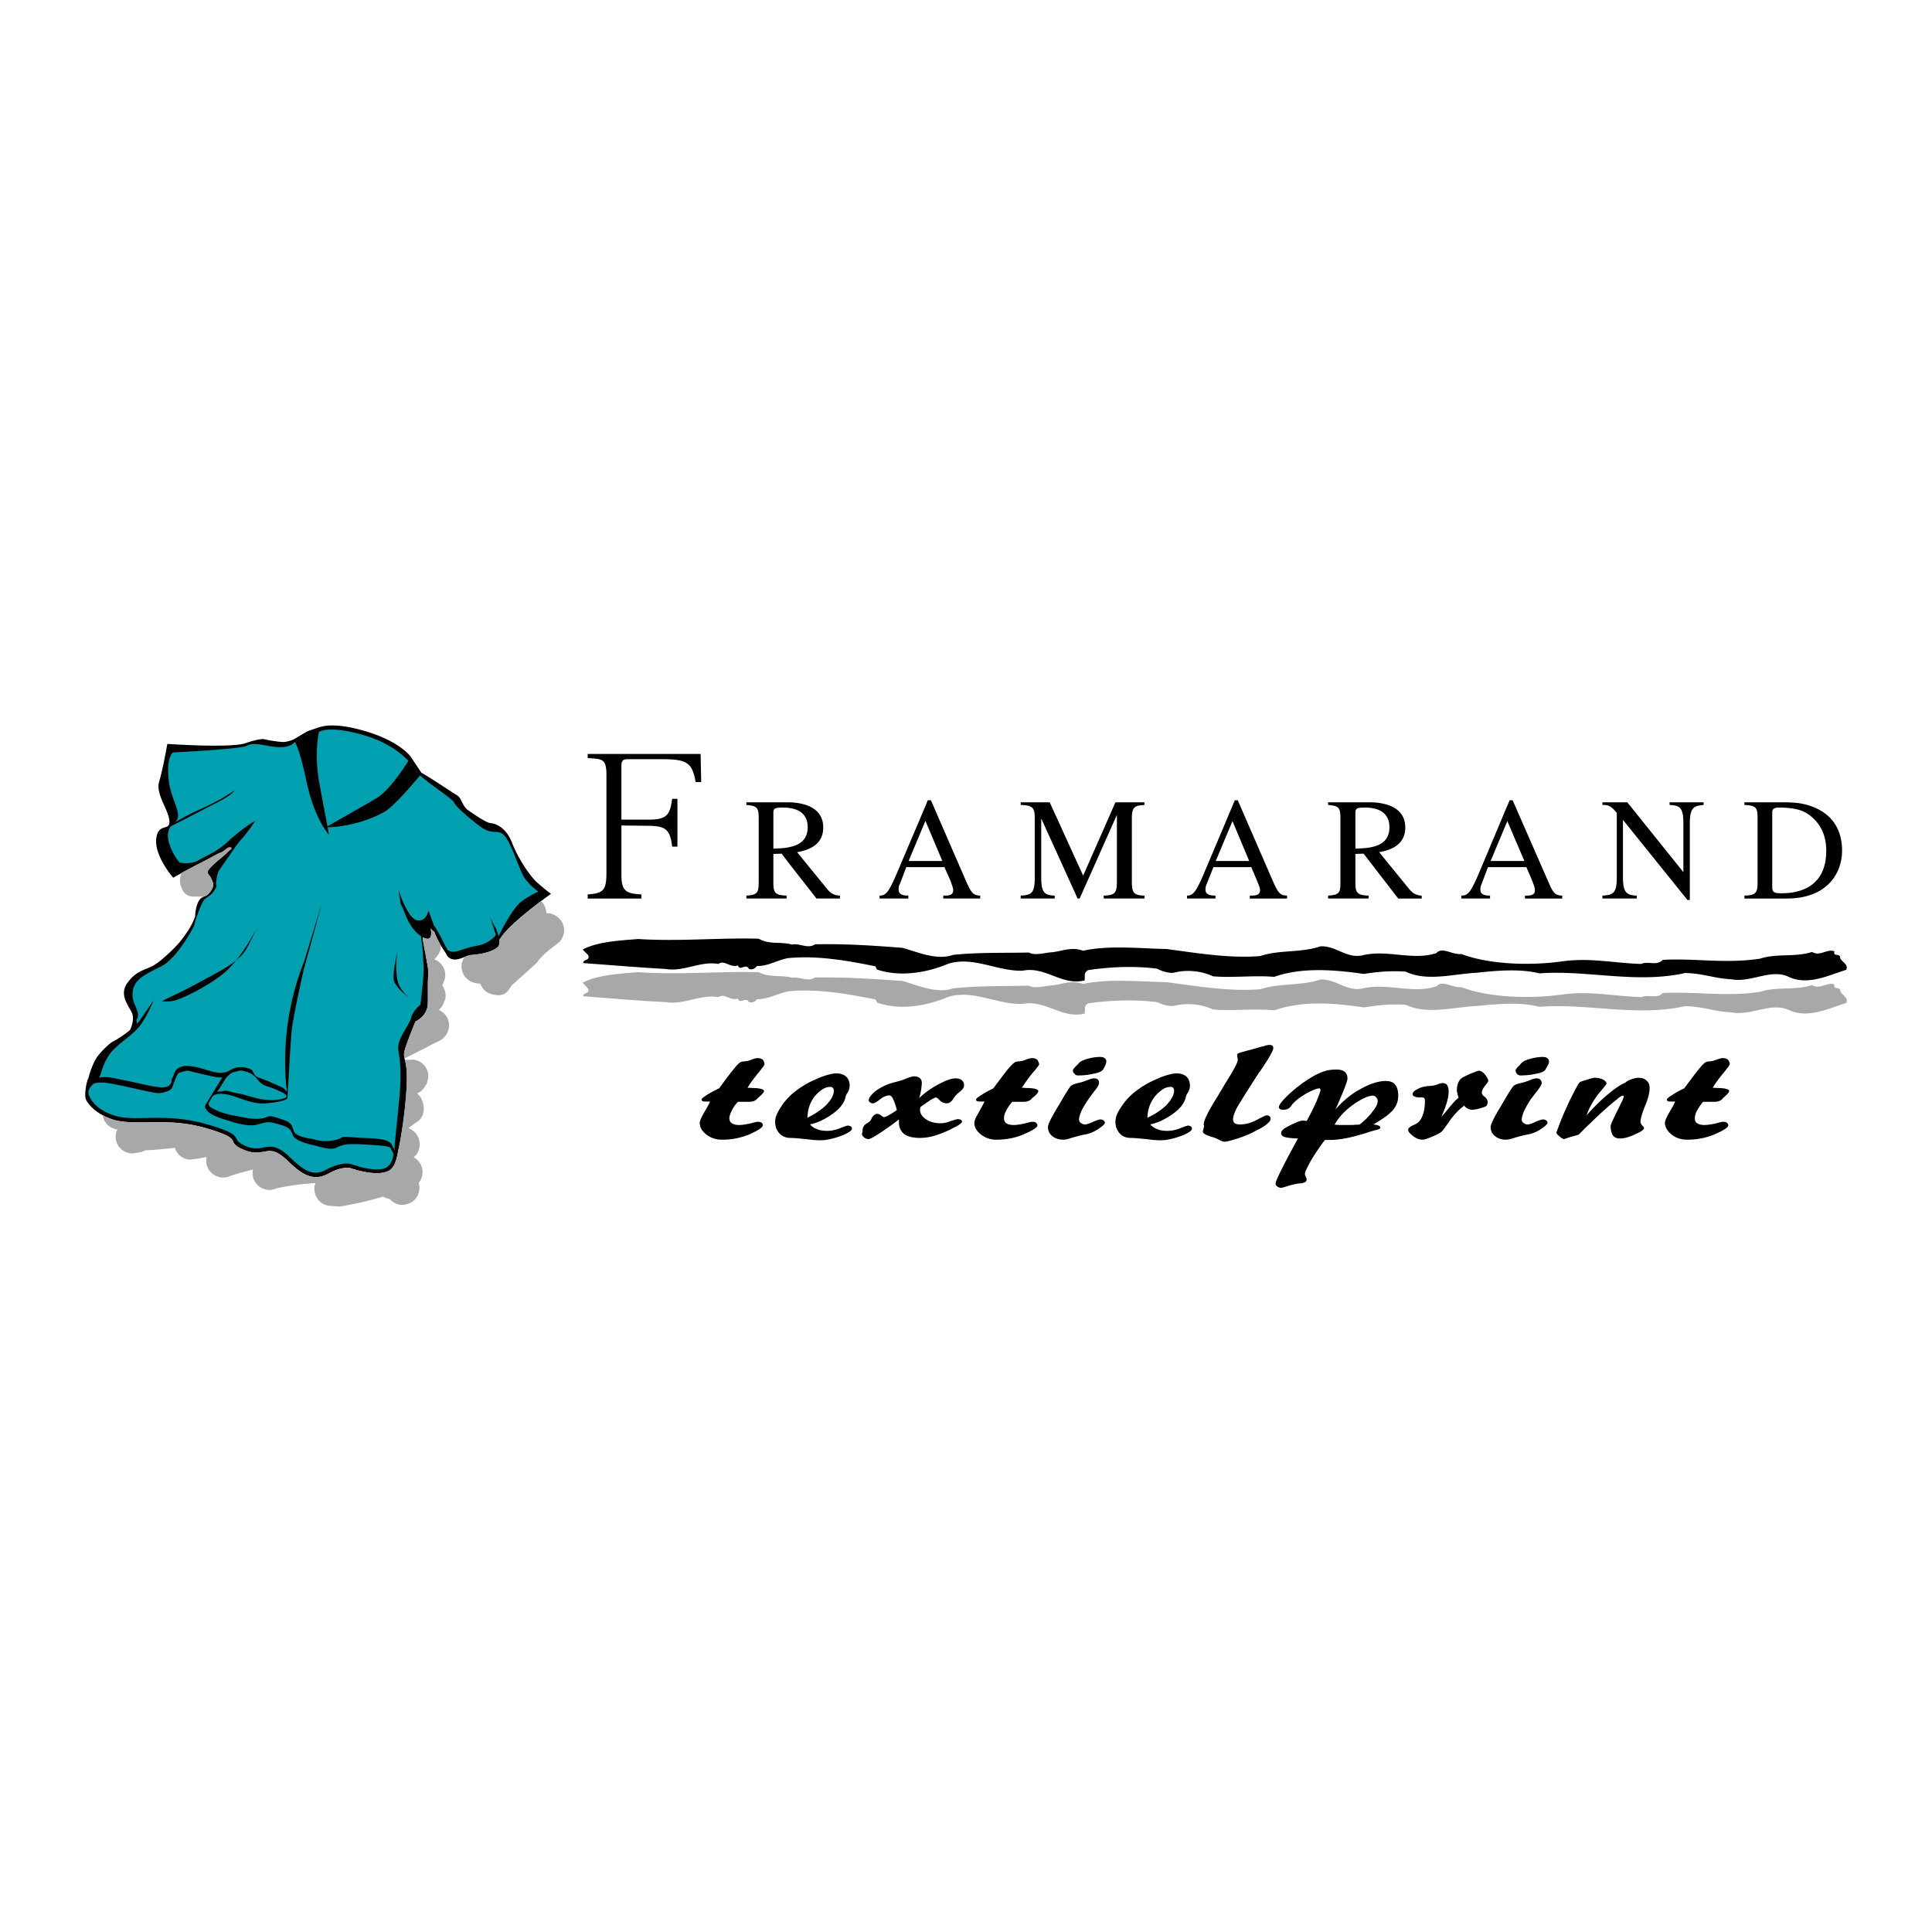 <svg xmlns="http://www.w3.org/2000/svg" width="2500" height="2500" viewBox="0 0 192.756 192.756"><g fill-rule="evenodd" clip-rule="evenodd"><path fill="#fff" d="M0 0h192.756v192.756H0V0z"/><path d="M49.94 93.598c1.024-1.61 5.035-4.419 5.035-4.419s-.469-.322-1.259-1.024c-.819-.644-2.049-2.576-2.634-4.068-.556-1.522-1.668-1.932-2.107-1.961-.439 0-1.756-.937-2.312-1.317-.527-.41-.644-1.2-1.024-1.434-.264-.146-2.605-1.727-3.6-2.283l-1.054-1.581c-.059-.087-1.112-1.522-4.39-2.517-2.956-.907-4.303-.585-4.712-.439l.029-.029-1.258.439-1.376.819c-.322.117-.761.292-1.258.234-1.112-.117-1.639-.264-1.639-.264s-.41-.117-1.844.38c-1.376.527-7.844.088-7.844.088s-.439 2.546-.819 3.775c-.352 1.229.907 2.722 1.024 3.863.117 1.171-1.141.117-1.317 1.874-.146 1.727 1.697 3.834 1.697 3.834s1.727-.966 3.688-1.961c1.639-.849 1.698-.82 2.137-1.083-.527.907-2.283 1.814-2.371 2.429-.029.381.234.234.527 1.171 0 .059.117.293-.263.819-.468.703-.907.293-1.288 1.2a3.758 3.758 0 0 0-.234 1.288c0 .029-.059.087-.059.146-.292.761-.644 1.316-1.288 2.166-.556.761-2.049 2.107-2.576 2.429-.79.586-1.844.526-2.78 1.814-.996 1.259.117 2.4.409 3.103.264.703-.175 1.61-.175 1.61l-.059.087c-.907.762-1.814 1.2-1.814 1.2s-1.024.791-1.551 1.64c-.322.526-.615 1.346-.79 2.049H8.76c-.146.409-.38 1.58-.175 2.049.468.878 1.522 1.639 2.839 2.02.966.263 2.02.233 3.249.233 1.668-.029 3.542-.088 5.912.586 2.371.702 2.517 1.024 2.663 1.288.117.321.322.556 1.112.877.878.381 1.463.264 1.99.176.644-.117 1.171-.205 2.283.85 1.317 1.258 2.488 2.224 4.127 1.346 1.229-.702 2.019-.585 2.107-.585.234.087 2.722.937 3.922.292.702-.351.849-1.58.937-1.961v-.029c.292-1.199.731-4.097.849-6.468.146-3.044-.527-2.517-.146-3.746.41-1.229 1.024-2.693 1.024-2.693s1.142-.468 1.229-1.727c.029-1.259-.029-1.99.059-3.22.029-.146-.322-1.931-.557-3.219-.029-.059 0-.176 0-.234 1.229.673.703-1.054.82-.849.088.117.176.234.322.293.117.38.352.819.557 1.2.029.088.468.761.644 1.024 0 0 0 .029.029.059v.029c.615.995 1.873.088 2.312.029.761-.059 1.961-.205 2.663-.702.293-.176.352-.498.293-.849.058-.029.087-.087.116-.146z"/><path d="M20.321 89.472c.205-.088.439-.176.673-.527.38-.526.263-.761.263-.819-.292-.937-.556-.79-.527-1.171.03-.292 1.932-1.902 2.4-2.283-.263-.498-.791.351-1.2.41-.146 0-1.756.995-1.902.995-.732.381-1.405.732-1.902.995a1.769 1.769 0 0 0-.088 1.288c.263.907.761 1.17 1.668 1.083l.615.029zM42.624 104.457c.088-.059.907-.469 1.024-.527.614-.233 1.083-.79 1.142-1.463.088-.732-.352-1.405-.995-1.698l.088-.117c.175-.146.292-.351.38-.556l.029-.117c.117-.175.146-.38.176-.614a1.89 1.89 0 0 0-.351-1.054c.088-.176.175-.352.234-.556.264-.85-.205-1.728-1.024-2.049.088-.087.205-.205.293-.322l.088-.117c.146-.234.234-.439.263-.673v-.264c-.059-.117-.087-.146-.087-.176-.205-.38-.439-.819-.557-1.2-.146-.059-.234-.176-.322-.293-.117-.205.41 1.522-.82.849 0 .058-.029.175 0 .234.234 1.288.585 3.073.557 3.219-.088 1.229-.029 1.961-.059 3.22-.088 1.259-1.229 1.727-1.229 1.727s-.614 1.464-1.024 2.693c-.146.497-.146.702-.059.995l2.253-1.141zM19.882 115.579c.263-.059.498-.088.732-.146-.059.351-.059.702.088 1.024a1.703 1.703 0 0 0 2.253.878l-.263.088c.819-.293 1.697-.527 2.546-.732-.029.205-.058.352-.029.557.117.937.996 1.58 1.902 1.464l.703-.205c1.2-.234 2.429-.41 3.659-.469 0 .117-.059.176-.088.264-.146.907.439 1.844 1.376 1.99l1.112.088a34.906 34.906 0 0 0 4.36-.995.62.62 0 0 1 .146.088l.352.117c.059.029.087.029.146.029.468.526 1.141.731 1.785.497.907-.264 1.375-1.2 1.112-2.107l.088-.116a1.65 1.65 0 0 0 .292-1.055c-.029-.614-.41-1.111-.878-1.375l.264-.264a1.725 1.725 0 0 0-.351-2.4l-.117-.088c-.117-.088-.234-.116-.322-.175.175-.117.351-.234.526-.381l.176-.117c.322-.175.556-.438.703-.761a1.79 1.79 0 0 0 .088-1.024c-.059-.41-.234-.79-.527-1.054l-.088-.117c.352-.146.644-.41.819-.79l.117-.146c.059-.176.117-.351.146-.556.146-.908-.527-1.756-1.464-1.873l-.849.029c.088.409.264 1.023.176 2.604-.117 2.371-.556 5.269-.849 6.468v.029c-.088.381-.234 1.61-.937 1.961-1.2.645-3.688-.205-3.922-.292-.088 0-.878-.117-2.107.585-1.639.878-2.81-.088-4.127-1.346-1.112-1.055-1.639-.967-2.283-.85-.527.088-1.112.205-1.99-.176-.79-.321-.995-.556-1.112-.877-.146-.264-.292-.586-2.663-1.288-2.371-.674-4.244-.615-5.912-.586-1.229 0-2.283.029-3.249-.233a6.96 6.96 0 0 1-1.171-.469c0 .029 0 .088.029.146.146.702.761 1.171 1.435 1.259a1.674 1.674 0 0 0-.176.731c0 .966.819 1.697 1.727 1.668l.878-.146c.146-.088.322-.175.468-.175.995-.03 1.902-.147 2.839-.234a1.666 1.666 0 0 0 1.435 1.171l.996-.117zM53.628 95.969c.38-.615 1.347-1.347 1.932-1.786l.264-.205c.409-.468.585-1.142.351-1.756-.293-.703-.966-1.142-1.668-1.112 0-.439-.205-.878-.498-1.2-1.229.907-3.366 2.605-4.068 3.688-.029.059-.058.117-.117.146.059.351 0 .673-.293.849-.702.497-1.902.644-2.663.702a3.564 3.564 0 0 0-.498.175c-.146.205-.234.41-.292.615a1.702 1.702 0 0 0 1.346 1.99l.146.029c.117.029.234.029.352.029.175.498.585.907 1.112 1.054.791.205 1.405.146 1.786-.556l.234-.322c.057-.057 2.545-2.252 2.574-2.34z" fill="#a6a8aa"/><path d="M49.765 93.394c-.088-.264-.205-.527-.264-.673-.088-.264 0 .087-.585-1.2l.556 1.756s-.614.849-1.756 1.054c-1.785.292-2.43.995-3.132.38.029 0 .029-.029.029-.029-.234-.322-.615-1.288-1.259-2.283l-.029.029c-.292-.849-.585-1.581-.585-1.581s-.176 1.141-1.142.966c-.966-.205-1.844-3.044-1.844-3.044l.234 1.463c.38.556.673 2.283 2.02 3.161.029.292.059.585.117.878.058.79.117 1.785.146 2.254.029.819-.322 3.717-.322 3.717s-.703.497-.937 1.317c-.234.849-1.493 2.166-1.258 3.307.205 1.142.292 2.576.087 4.684a765.088 765.088 0 0 1-.468 4.683c0 .029 0 .439-.029.585 0-.263-.176-.38-.205-.497-.059-.176-.088-.264-.439-.468-.352-.176-1.288-.293-2.488-.322-1.171-.059-1.522-.146-2.02-.088 0 0-.497.322-1.317.381-.79.087-1.141-.059-1.785-.205-.644-.088-1.142-.234-1.493-.439-.352-.205-.322-.614-.527-.937-.234-.322-.351-.38-1.434-.731-1.054-.322-.731-.029-1.61.088-.878.117-1.844-.146-2.781-.322-.966-.176-1.785-.527-2.195-.79-.263-.146-.234-.352-.205-.469l.088-.176s.029-.028.234-.409l.029-.029c.117-.117.234-.205.352-.205.292-.117.966-.088 1.697.146.791.234 2.049.849 3.308.731 1.288-.117 2.137-.322 2.137-.556 0 0 .292-5.708.439-6.967.175-1.229 1.024-5.297 1.258-6.116.234-.819 1.727-6.322 1.727-6.322l-1.786 5.854c-2.341 5.882-1.932 11.209-1.697 12.965-.059-.059-.117-.146-.264-.292-.205-.205-.526-.264-1.2-.586-.673-.321-1.024-.409-1.434-.585-.41-.146-.468-.586-.585-.703-.088-.059-.381-.233-.878-.292-.937-.088-1.346.38-1.727.497h-.059c-.439.088-.731.146-2.078-.293-1.375-.409-1.932-.321-1.932-.321s-.907-.029-1.142.878c-.029.234-.117.205-.205.439-.058.234.088.263-.234.614-.351.322-1.2.146-1.2.146-.849-.088-1.844-.381-3.659-.731-.703-.146-1.522-.352-2.137-.176.263-.586.468-1.873 1.522-2.898 1.054-.994 1.435-1.111 2.283-1.99.849-.877 1.639-2.868 1.639-2.868s-.293.439-1.288 1.874c-.263.38-.088.204-.41.497.088-.176-.088-.263 0-.438.498-.82-.644-1.552-.381-2.898.205-1.111 1.171-1.58 2.839-2.399 1.668-.878 3.249-4.01 3.278-4.068l.029-.205.088-.264s.556-1.785.937-2.166c.498-.41.644-.322 1.083-1.083.117-.234.088-.292.029-.38.029-.41.088-1.054.352-1.463.79-1.112 1.521-2.225 2.048-2.897.732-.761 1.522-1.991 1.522-1.991s-1.171.645-2.576 1.932c-1.346 1.258-2.195 1.463-3.103 2.019-.937.469-1.873.205-1.873.205s-.41-.439-.761-1.2c-.293-.673-.673-1.61-.117-2.4.175-.088 2.576-1.317 3.571-1.844.527-.292 2.078-.966 2.663-1.581.439-.41-.761.439-1.258.703a38.147 38.147 0 0 1-2.576 1.259c-.849.41-1.522.79-1.961 1.053.849-.819-.41-2.078-.644-4.215-.264-2.195.409-2.751.409-2.751s6.761-.322 7.405-.673c.673-.38 1.581-.029 2.78.117 1.229.117 1.727-.176 1.99-.498.205.351.585 1.258 1.112 3.717.819 4.039 2.312 5.561 2.312 5.561s-.088-.293-.146-.761c.79 0 3.366-.234 5.678-1.551.937-.527 2.956-2.927 3.542-3.629.82.79 3.308 2.4 3.395 2.722.146.381 1.639 1.697 2.751 2.488 1.112.732 1.522.176 2.166.703.615.498 1.375 2.839 1.873 3.893.468 1.024 1.61 1.785 1.61 1.785s-1.024.469-1.756 1.054c-.725.582-1.72 2.368-2.188 3.393z" fill="#00a0b0"/><path d="M22.516 107.589c.117-.176.439-.41.556-.527.205-.117.498-.146.703-.205.234-.088.497-.029.849.088.38.088.819.41.995.674.205.293.527.585.937.731.527.146 1.054.381 1.609.644.176.088.264.146.322.205.088.088.146.205.029.293-.205.176-1.054.322-1.99.234-.937-.059-2.137-.557-2.81-.645-.673-.059-.908-.381-1.522-.205-.175.059-.468-.029-.556.088.293-.381.556-.849.878-1.375z" fill="#00a0b0"/><path d="M38.584 116.457c-1.024.644-3.542-.322-3.571-.322h-.029c-.029-.029-.966-.234-2.429.556-1.259.703-2.166.176-3.629-1.229-1.258-1.229-1.932-1.112-2.664-.966-.468.088-.966.176-1.727-.146-.703-.322-.819-.497-.907-.673-.205-.41-.381-.762-2.927-1.493-2.43-.702-4.449-.673-6.059-.644-1.171.029-2.195.059-3.103-.205-1.2-.352-2.166-1.024-2.546-1.814-.351-.615-.146-.907.351-1.405.322-.117.79-.146 1.435-.059 1.288.205 3.482.761 4.214.878.556.088.732.234 1.434.029 0 0 .205-.059.351-.117a.793.793 0 0 0 .351-.264c.088-.116.352-1.053.673-1.521a5.3 5.3 0 0 1 .673-.205c.322-.059.439 0 .79.088.381.088 1.786.439 2.4.527.175.029.351.029.526 0l-1.668 2.722c-.059.117-.176.352.292.761.439.41 1.581.732 1.786.791.176.058 2.02.731 3.015.468s1.024-.381 2.253-.029c1.2.322 1.171.673 1.375 1.142.234.439 1.347.79 1.961.907.556.117 1.727.585 2.371.264.644-.352 1.229-.352 1.785-.352.556 0 2.049.088 2.839.176.819.088.761.205.849.409.059.088.205.322.205.469-.055.408-.231.964-.67 1.257zM31.97 72.964c0-.03 1.142-.585 4.507.439 2.576.79 3.893 2.107 4.273 2.517-.585.878-1.932 2.956-3.19 3.717-1.375.82-4.098 2.341-4.888 2.81-.205-1.112-.585-3.015-.849-4.566-.381-2.225-.176-4.039 0-4.859l.147-.058z" fill="#00a0b0"/><path d="M16.136 99.891c.819-.438 2.048-.937 3.775-1.902s4.039-1.961 4.8-3.541c.79-1.552.849-1.756.849-1.756s-1.581 3.219-3.571 4.683c-1.961 1.434-4.01 2.312-4.595 2.458-.585.146-1.258.058-1.258.058zM41.014 99.628s-1.229-.703-1.405-2.049c-.205-1.376.059-2.693.059-2.693s-.615 2.518-.322 3.103c.321.556.731 1.053 1.668 1.639z"/><path d="M183.023 98.223c-.146.497.381.264.557.497 0 .557.906.703.615 1.347-1.816.557-3.895 1.64-5.855.645-1.756-.703-3.717.673-5.619.292-1.639-.059-2.867-.614-4.623-.614-4.83 1.083-9.777-.322-14.518.059-1.902-.498-4.098-.293-6.234-.088-2.342.117-4.947.907-7.113-.117-1.434-.088-2.721.029-4.154.264-2.898-.439-6.146-.702-8.928.292-1.961-.204-4.273.088-6.146-.087-1.053-.527-2.635-.703-3.893-.352-.498.059-1.199-.146-1.668-.381-2.312-.292-4.713-.175-6.879.117-.467.322-.264.498-.352 1.024-2.223.586-3.92-1.404-6.174-.966-2.488.117-4.918-1.464-7.406-.702-2.078.878-4.771 1.404-7.112.585l-.175-.321c-3.044-.615-5.854-1.083-8.664-.82-1.083.205-2.049.82-3.161.791-.205.263-.468.409-.79.292-.322-.585-.878.264-1.112-.351-.761.263-1.346-.586-1.932-.146-1.814-.322-3.483.819-5.269.497-2.634-.117-5.473-.38-8.225-.585-.029-.41.703-.205.469-.761l-.527-.586c1.434-.79 3.775-.907 5.532-1.054 4.186.293 8.195-.117 12.029 0 1.112.586 2.166.234 3.336.557.703-.146 1.581.468 2.283-.029 3.102-.029 5.707.117 8.722.351 1.493.41 3.424 1.317 5.063.731 2.605-.263 4.918-.204 7.551-.263.645.351 1.58 0 2.371-.029 1.084-.146 1.932-.556 3.045-.146 2.545-.556 5.941-.205 8.311-.176 2.928.381 6.293.966 9.396.702 1.873-.644 3.951-.292 5.971-.965 1.609-.088 2.662 1.346 4.391.849 2.428-.498 4.887.614 7.199-.176.586-.673 1.58.204 2.459.088 2.779 1.054 6.818 1.171 9.863.761 2.926-.439 5.238.146 8.107.234.643-.322 1.521.234 2.137-.41 3.277-.176 6.205.41 9.688-.117 1.727-.556 3.453-.117 5.209-.673.763.495 1.493-.353 2.225-.06z" fill="#a6a8aa"/><path d="M183.023 94.916c-.146.498.352.234.557.498-.029.556.906.702.615 1.347-1.816.556-3.895 1.639-5.855.644-1.756-.731-3.717.673-5.619.293-1.639-.059-2.867-.615-4.623-.615-4.83 1.083-9.777-.321-14.518.029-1.902-.468-4.098-.293-6.264-.059-2.342.117-4.947.907-7.084-.117-1.434-.088-2.721 0-4.154.234-2.898-.409-6.146-.702-8.957.293-1.932-.176-4.244.117-6.117-.059-1.082-.527-2.635-.703-3.893-.352-.498.059-1.199-.146-1.668-.409-2.342-.293-4.713-.176-6.879.146-.467.293-.291.527-.352 1.025-2.223.585-3.92-1.435-6.174-.967-2.488.088-4.918-1.463-7.406-.702-2.078.878-4.771 1.376-7.142.585l-.146-.321c-3.044-.615-5.854-1.083-8.693-.82-1.054.176-2.02.82-3.132.791-.205.264-.468.409-.79.293-.322-.615-.878.263-1.112-.352-.761.264-1.346-.585-1.932-.146-1.814-.322-3.483.819-5.298.498-2.605-.146-5.444-.381-8.195-.586-.029-.41.703-.205.498-.79l-.556-.556c1.434-.791 3.746-.908 5.532-1.054 4.156.263 8.195-.146 12.029-.029 1.083.615 2.166.263 3.336.585.703-.176 1.581.468 2.283-.029 3.073-.059 5.707.117 8.722.352 1.493.409 3.424 1.288 5.063.702 2.576-.264 4.918-.176 7.551-.234.645.351 1.58 0 2.371-.03 1.084-.146 1.932-.556 3.045-.146 2.545-.585 5.941-.205 8.311-.175 2.898.38 6.293.965 9.367.702 1.902-.644 3.98-.293 6-.966 1.609-.088 2.662 1.346 4.391.849 2.428-.498 4.887.585 7.17-.176.586-.673 1.609.205 2.488.088 2.779 1.054 6.818 1.171 9.893.761 2.896-.438 5.209.146 8.078.234.643-.322 1.521.234 2.137-.41 3.277-.176 6.205.41 9.688-.117 1.727-.556 3.453-.117 5.209-.673.763.496 1.493-.352 2.225-.059zM179.512 89.559v-.673c1.287-.381 2.693-1.375 2.693-4.01 0-1.2-.352-2.4-1.377-3.307a3.405 3.405 0 0 0-1.316-.761v-.673c2.605.439 4.273 1.99 4.273 4.741 0 1.698-.908 4.156-4.273 4.683zm0-9.424v.673c-.498-.146-1.141-.234-2.02-.234-.674 0-.674.263-.674.556v7.375c0 .498.176.615.879.615.322 0 1.053 0 1.814-.234v.673c-.41.059-.85.088-1.316.088h-4.156v-.292c1.111-.029 1.316-.264 1.316-1.288v-6.468c0-1.053-.176-1.229-1.316-1.288v-.263h3.951a12.27 12.27 0 0 1 1.522.087zm-29.123 6.38v-.614h1.699l-1.699-3.98V80.37l.234-.527h.293l3.629 8.283c.439 1.024.645 1.2 1.318 1.229v.292h-3.717v-.292c.525 0 .994 0 .994-.556 0-.234-.176-.673-.264-.908l-.586-1.375h-1.901v-.001zm19.582-6.204c-.908.088-1.377.175-1.377 1.844v7.639h-.234l-6.408-7.961h-.029v5.678c0 1.493.322 1.814 1.375 1.844v.292h-3.424v-.292c1.111-.059 1.434-.264 1.434-1.844v-6.41c-.615-.731-.85-.79-1.434-.79v-.263h2.486l5.592 6.966v-4.859c0-1.668-.41-1.785-1.377-1.844v-.263h3.396v.263zm-19.582.058v1.551l-1.668 3.98h1.668v.614h-1.932l-.643 1.698c-.088.176-.117.38-.117.556 0 .585.672.585.965.585v.292h-2.867v-.292c.234 0 .496-.029.76-.322.322-.351.791-1.405 1.055-2.049l2.779-6.613zm-13.463 5.942v-1.814c.908-.205 1.697-.703 1.697-1.961 0-1.347-.936-1.786-1.697-1.902v-.585c1.346.058 3.279.498 3.279 2.517 0 1.961-1.875 2.312-2.605 2.458l2.984 3.659c.322.41.674.644 1.26.673v.292h-2.342l-2.576-3.337zm0-6.264v.585c-.322-.059-.615-.059-.789-.059-.762 0-.908.088-.908.527v3.571c.469-.029 1.111-.029 1.697-.175v1.814l-.877-1.142-.82.029v2.868c0 .966.146 1.259 1.316 1.288v.292h-4.039v-.292c1.201-.059 1.23-.351 1.23-1.464v-6.292c0-1.053-.205-1.2-1.23-1.288v-.263h4.01l.41.001zm-13.961 6.468v-.614h1.668l-1.668-3.98v-1.522l.234-.556h.293l3.6 8.283c.469 1.024.674 1.2 1.316 1.229v.292h-3.717v-.292c.527 0 1.025 0 1.025-.556 0-.234-.205-.673-.293-.908l-.586-1.375h-1.872v-.001zm0-6.117v1.522l-1.668 3.98h1.668v.614h-1.902l-.674 1.698c-.088.176-.117.38-.117.556 0 .585.703.585.996.585v.292h-2.84v-.292c.234 0 .439-.029.703-.322.322-.351.791-1.405 1.053-2.049l2.781-6.584zm-30.614 6.117v-.614h1.668l-1.668-3.952v-1.58l.205-.527h.322l3.6 8.283c.469 1.024.673 1.2 1.318 1.229v.292h-3.688v-.292c.527 0 .995 0 .995-.556 0-.234-.205-.673-.263-.908l-.615-1.375h-1.874zm21.835-6.204c-.938.059-1.26.175-1.26 1.288v6.468c0 1.112.322 1.259 1.26 1.288v.292h-4.068v-.292c1.141-.029 1.316-.264 1.316-1.464v-6.526h-.029l-3.688 8.283h-.205l-3.6-7.932h-.029v5.795c0 1.493.293 1.814 1.346 1.844v.292h-3.395v-.292c1.111-.059 1.404-.264 1.404-1.844v-5.913c0-1.112-.293-1.229-1.404-1.288v-.263h2.896l3.338 7.317 3.219-7.317h2.898v.264h.001zm-30.382 9.336h-2.342l-2.605-3.336v-1.814c.908-.205 1.727-.703 1.727-1.961 0-1.347-.937-1.786-1.727-1.902v-.585c1.347.058 3.278.498 3.278 2.517 0 1.961-1.874 2.312-2.605 2.458l2.985 3.659c.322.41.673.644 1.288.673v.291h.001zm8.547-9.278v1.58l-.03-.029-1.668 3.98h1.698v.614h-1.932l-.644 1.698c-.117.176-.117.38-.117.556 0 .585.673.585.966.585v.292h-2.868v-.292c.234 0 .468-.029.731-.322.322-.351.79-1.405 1.054-2.049l2.81-6.613zm-13.494 5.942l-.877-1.142-.82.029v2.868c0 .966.146 1.259 1.317 1.288v.292h-4.01v-.292c1.171-.059 1.229-.351 1.229-1.464v-6.292c0-1.053-.205-1.2-1.229-1.288v-.263h4.39v.585c-.322-.059-.614-.059-.79-.059-.761 0-.907.088-.907.527v3.571c.498-.029 1.112-.029 1.697-.175v1.815zm-11.795-1.844c-.205-1.815-.761-2.049-2.371-2.078l-2.693-.029v4.917c0 1.61.439 1.873 1.99 1.961v.41h-5.356v-.41c1.61-.117 1.873-.439 1.873-2.224v-9.717c0-1.698-.526-1.551-1.873-1.668v-.41H69.9l.059 2.81h-.557c-.322-1.932-.878-2.283-3.307-2.283H62.7c-.527 0-.703.087-.703.732v5.297h2.693c1.785 0 2.166-.409 2.371-2.078h.527v4.771h-.526v-.001zM135.287 113.325v-1.112c.117 0 .264 0 .381-.029.586-.468 1.023-.937 1.316-1.347.322-.38.469-.731.469-.995 0-.146-.059-.263-.176-.38-.088-.117-.205-.146-.322-.146-.381 0-.936.234-1.668.702v-1.112c.146-.088.322-.175.469-.263.936-.527 1.785-.791 2.488-.791.438 0 .76.117.936.352.205.234.322.614.322 1.112 0 .526-.176 1.024-.527 1.434-.352.41-1.023.908-1.961 1.435.234.029.41.059.527.117s.176.117.176.205-.146.176-.41.233a1.547 1.547 0 0 0-.322.088c-.146.029-.381.117-.674.205-.35.116-.702.204-1.024.292zm10.801-3.014c-.527.381-.996.878-1.436 1.492-.439.645-.701.966-.76 1.054-.176.146-.498.352-.967.527-.439.205-.791.322-.994.322-.322 0-.645-.117-.967-.381-.322-.234-.469-.439-.469-.615 0-.146.146-.263.41-.409.293-.117.498-.234.586-.322.205-.176.381-.468.498-.849.117-.352.176-.79.176-1.288 0-.146-.031-.233-.088-.292-.059-.059-.176-.059-.381-.059-.234 0-.439-.029-.557-.088-.146-.059-.205-.146-.205-.264 0-.146.176-.322.527-.497.322-.176.703-.264 1.111-.293.264 0 .557-.059.82-.146.264-.117.439-.146.527-.146.203 0 .352.059.467.205.088.146.146.381.146.673 0 .264-.059.586-.146.937-.115.381-.291.907-.584 1.581.088-.117.176-.234.352-.41.643-.819 1.082-1.316 1.375-1.521-.059-.117-.088-.264-.117-.381s-.059-.264-.059-.409c0-.293.059-.557.176-.791a1.03 1.03 0 0 1 .498-.497c.379-.176.701-.352.994-.439.264-.117.439-.176.498-.176.205 0 .439.117.643.381.234.293.322.498.322.644 0 .029-.088.205-.322.469-.203.263-.32.497-.32.702 0 .117.088.264.293.41.176.146.291.321.291.526 0 .117-.029.205-.059.264s-.057.117-.117.146c-.088.059-.291.117-.672.234a3.579 3.579 0 0 1-.703.117.896.896 0 0 1-.439-.117.863.863 0 0 1-.348-.294zm5.619-3.015a.466.466 0 0 1-.352-.146c-.088-.117-.146-.234-.146-.352 0-.088.117-.263.381-.497a2.67 2.67 0 0 1 .264-.293c.117-.117.41-.263.848-.38.439-.117.85-.176 1.201-.176.176 0 .352.029.467.117a.404.404 0 0 1 .176.321c0 .088-.029.205-.088.352-.088.146-.176.322-.291.497-.088.146-.381.293-.879.381a6.895 6.895 0 0 1-1.581.176zm-1.465 6.41c-.438 0-.789-.117-1.082-.352s-.439-.527-.439-.907c0-.117.059-.293.176-.557.117-.263.293-.585.527-.995.205-.351.469-.761.762-1.287.467-.791.76-1.229.848-1.288.146-.117.41-.205.82-.293.205-.059.35-.088.467-.146.117-.029.264-.087.469-.175.234-.088.41-.117.527-.117.146 0 .264.029.352.117s.146.205.146.351-.176.439-.498.849c-.264.322-.439.586-.586.762-.293.438-.498.819-.672 1.17-.146.352-.234.645-.234.85 0 .146.059.263.176.351s.232.146.408.146.439-.088.791-.264c.352-.146.615-.233.732-.233s.234.029.322.088c.086.058.145.146.145.233 0 .146-.232.352-.672.644a3.63 3.63 0 0 1-1.406.557c-.35.059-.76.176-1.17.293-.411.144-.733.203-.909.203zm8.051-2.43c.701-.79 1.404-1.492 2.076-2.049.674-.585 1.289-.995 1.816-1.229.145-.146.35-.234.584-.321.264-.088.498-.146.732-.146.322 0 .586.088.789.293.205.175.293.409.293.731 0 .468-.146 1.054-.467 1.814-.293.731-.439 1.259-.439 1.521 0 .146.059.293.176.41s.176.205.176.234c0 .175-.293.38-.908.644-.615.293-1.111.41-1.492.41-.322 0-.527-.088-.703-.293-.146-.234-.234-.527-.234-.966 0-.059.059-.205.146-.41.088-.204.264-.556.498-1.054.205-.38.352-.731.498-.995.117-.263.176-.438.176-.497 0-.029 0-.029-.029-.059h-.088c-.088 0-.293.117-.615.41-.352.263-.791.644-1.375 1.17-.586.527-1.113 1.054-1.641 1.552l-.76.761s-.264.088-.732.205c-.469.146-.701.234-.73.234-.088 0-.234-.088-.439-.264s-.322-.293-.322-.381c0-.029.117-.293.293-.79.205-.526.41-1.054.674-1.609.291-.674.584-1.259.848-1.757.264-.497.41-.761.498-.849.059-.059.293-.146.73-.263.41-.146.674-.205.791-.205.293 0 .557.059.82.176.234.146.352.263.352.409 0 .029-.234.352-.762.966-.5.647-.939 1.349-1.23 2.197zm8.838-1.376h-.205c-.264 0-.439 0-.527-.029-.059-.029-.086-.087-.086-.175s.145-.205.467-.41a8.851 8.851 0 0 1 1.26-.703c.818-1.111 1.375-1.844 1.639-2.136.264-.322.498-.498.643-.527.059 0 .146-.029.293-.029.146-.029.264-.029.322-.058.088-.03.205-.06.352-.117.264-.117.498-.146.615-.146.176 0 .291.029.379.088.088.029.176.116.234.263.029.029.029.088.059.146v.117c0 .059-.205.352-.613.849-.41.498-.791.995-1.084 1.493.176 0 .41.029.703.029.613.028.936.146.936.292 0 .117-.146.293-.408.527-.088.088-.176.146-.205.176s-.059.088-.088.117c-.176.175-.439.263-.82.263H169.915a4.948 4.948 0 0 0-.615.907 1.555 1.555 0 0 0-.205.732c0 .233.059.409.234.497.176.117.41.176.703.176.32 0 .672-.059 1.111-.146.41-.117.674-.176.762-.176.176 0 .291.029.379.088.088.088.146.146.146.264 0 .205-.438.497-1.316.878s-1.814.557-2.781.557c-.613 0-1.141-.176-1.58-.527-.41-.352-.643-.731-.643-1.171 0-.176.145-.497.408-.966.291-.498.496-.85.613-1.143zm-31.844-.995v1.112a.896.896 0 0 0-.205.146c-.82.557-1.463 1.229-1.932 2.049.176 0 .352.029.557.029H134.906c.146 0 .264-.029.381-.029v1.112c-1.025.293-1.932.41-2.693.41h-.408a21 21 0 0 0-1.436 2.136c-.352.645-.557 1.054-.557 1.259 0 .059.031.176.088.293a.667.667 0 0 1 .088.264.312.312 0 0 1-.176.263 1.117 1.117 0 0 1-.496.117c-.352.029-.703.117-1.113.234-.381.117-.643.205-.789.205s-.264-.059-.381-.146-.146-.176-.146-.293c0-.234.645-1.58 1.99-4.039l.234-.438c-.732-.029-1.172-.088-1.377-.176-.203-.059-.291-.205-.291-.352 0-.117.029-.205.117-.293.059-.059.146-.146.291-.233a8.79 8.79 0 0 1 1.055-.527c.322-.146.557-.205.674-.205h.146c.057 0 .145.029.262.029.41-.731.732-1.404.996-1.99.234-.585.381-.966.381-1.083 0-.059-.029-.088-.029-.116l-.059-.06c-.264 0-.703.176-1.348.527-.643.381-1.111.731-1.404 1.112-.029.029-.059.059-.088.117-.146.234-.41.381-.789.381a.75.75 0 0 1-.322-.06c-.059-.058-.117-.116-.117-.175 0-.264.381-.732 1.111-1.405a13.479 13.479 0 0 1 2.518-1.814c.41-.205.762-.352 1.082-.439.322-.088.674-.117 1.084-.117.352 0 .615.088.791.234.174.146.262.381.262.674 0 .233-.35 1.141-1.023 2.692l-.176.381a9.848 9.848 0 0 1 2.048-1.786zm-19.463 4.86v-.996c.176.029.408.059.613.059a3.54 3.54 0 0 0 1.318-.263c.438-.176.701-.264.76-.264.117 0 .234.029.293.088.088.059.117.117.117.205 0 .204-.352.468-1.141.761-.761.263-1.405.41-1.96.41zm0-1.933v-1.111c.205-.146.408-.322.584-.498.469-.526.732-.995.732-1.405 0-.117-.029-.204-.088-.263-.059-.088-.146-.117-.264-.117-.322 0-.643.117-.965.38v-1.346c.643-.234 1.17-.381 1.58-.381s.732.117.965.322c.234.234.352.526.352.907 0 .263-.088.526-.264.79l-.029.029a1.261 1.261 0 0 0-.146.439 1.809 1.809 0 0 1-.174.409c-.234.439-.674.878-1.26 1.259-.322.235-.671.411-1.023.586zm10.799-7.58a.89.89 0 0 1 .322.059c.059.059.088.146.088.293 0 .204-.41.937-1.258 2.194l-.176.234a150.245 150.245 0 0 0-2.107 3.337c-.322.585-.469 1.024-.469 1.317 0 .176.059.292.176.38s.293.117.527.117c.525 0 1.082-.146 1.639-.438.586-.322.936-.469.994-.469.117 0 .234.029.293.088.088.088.117.146.117.264 0 .146-.117.321-.381.526-.232.205-.584.41-1.053.644-.586.322-1.229.586-1.873.791-.645.204-1.084.321-1.258.321-.146 0-.322-.058-.557-.175-.205-.117-.352-.176-.41-.205-.088-.029-.176-.059-.293-.088-.615-.176-.936-.352-.936-.557 0-.029.029-.117.059-.234.027-.116.059-.233.059-.321 0-.029 0-.059-.031-.088v-.059c0-.352.381-1.171 1.172-2.458l.205-.322c.205-.352.469-.79.818-1.376.791-1.259 1.201-2.02 1.201-2.282 0-.088-.029-.176-.029-.264-.029-.117-.029-.176-.029-.205 0-.059 0-.088.029-.117s.059-.059.117-.088c.176-.059.555-.176 1.141-.322.41-.117.762-.204 1.025-.292.088-.029.234-.059.379-.088.235-.088.411-.117.499-.117zm-10.799 3.22v1.346a3.132 3.132 0 0 0-.557.527c-.498.614-.762 1.316-.791 2.166a6.579 6.579 0 0 0 1.348-.79v1.111a5.605 5.605 0 0 1-1.055.352c.176.205.41.381.703.468.117.059.234.088.352.117v.996h-.117c-.234 0-.703-.029-1.348-.117-.672-.059-1.17-.117-1.551-.117-.439 0-.818-.146-1.082-.439-.293-.322-.439-.702-.439-1.2 0-.409.176-.878.586-1.463a5.973 5.973 0 0 1 1.434-1.552 8.942 8.942 0 0 1 2.195-1.258c.088-.059.205-.089.322-.147zm-33.952 6.293v-.996c.205.029.41.059.644.059.41 0 .849-.088 1.288-.263.439-.176.702-.264.761-.264.117 0 .234.029.322.088s.117.117.117.205c0 .204-.38.468-1.17.761-.732.263-1.406.41-1.962.41zm0-1.933v-1.111a4.66 4.66 0 0 0 .585-.498c.498-.526.732-.995.732-1.405 0-.117-.029-.204-.088-.263-.059-.088-.146-.117-.263-.117-.322 0-.644.117-.966.38v-1.346c.644-.234 1.171-.381 1.581-.381s.732.117.966.322c.234.234.352.526.352.907 0 .263-.088.526-.264.79l-.029.029a1.261 1.261 0 0 0-.146.439 1.894 1.894 0 0 1-.176.409c-.234.439-.673.878-1.259 1.259-.322.235-.674.411-1.025.586zm7.815-.145c-.146.116-.351.263-.615.468-1.375.995-2.195 1.493-2.429 1.493a.704.704 0 0 1-.439-.176c-.146-.117-.205-.234-.205-.322v-.059c.029-.088.059-.205.059-.293 0-.321.146-.556.439-.731.088-.029.146-.088.176-.117.088-.029.205-.175.322-.438.146-.234.322-.381.527-.381.146 0 .264.059.41.176.117.088.205.146.234.146.117 0 .263-.059.439-.146.205-.117.498-.293.878-.557-.029-.058-.029-.116-.059-.204-.234-.849-.468-1.259-.673-1.259-.293 0-.585.117-.937.381-.322.263-.556.409-.732.409-.088 0-.205-.029-.263-.088-.088-.059-.146-.117-.146-.204 0-.264.264-.586.731-.967a5.398 5.398 0 0 1 1.756-.819c.468-.117.907-.234 1.288-.409.381-.146.644-.205.732-.205.263 0 .439.059.585.176.117.088.205.264.205.468 0 .176-.029.381-.058.615a5.333 5.333 0 0 1-.205.907 8.997 8.997 0 0 1 2.049-1.435c.673-.352 1.2-.526 1.58-.526.264 0 .469.059.615.175.146.117.234.293.234.527s-.176.439-.468.673c-.146.117-.234.176-.264.234-.087.059-.175.176-.292.352-.205.351-.439.526-.703.526-.292 0-.497-.117-.702-.292-.176-.205-.322-.293-.381-.293-.058 0-.234.088-.497.234-.264.175-.615.409-1.054.731v.029c-.029.088-.029.175-.029.234 0 .38.205.702.614.966.41.263.878.38 1.435.38.292 0 .614-.059.966-.204.38-.117.614-.205.761-.205.117 0 .205.029.293.059.058.059.117.116.117.175 0 .088-.088.176-.205.264s-.352.234-.732.41c-.585.321-1.2.556-1.756.731a5.163 5.163 0 0 1-1.493.234c-.673 0-1.2-.117-1.581-.381-.351-.293-.527-.673-.527-1.171v-.176-.115zm8.545-1.787h-.203c-.293 0-.469 0-.527-.029-.088-.029-.117-.087-.117-.175s.146-.205.469-.41c.293-.205.73-.439 1.258-.703.82-1.111 1.375-1.844 1.639-2.136.293-.322.498-.498.674-.527.029 0 .146-.029.264-.029.146-.029.264-.029.352-.058.088-.03.205-.06.32-.117.293-.117.498-.146.645-.146s.264.029.352.088c.117.029.176.116.234.263.029.029.029.088.059.146 0 .059.029.088.029.117 0 .059-.205.352-.645.849-.41.498-.762.995-1.082 1.493.176 0 .408.029.701.029.615.028.938.146.938.292 0 .117-.117.293-.381.527-.117.088-.176.146-.234.176-.029.029-.059.088-.088.117-.176.175-.439.263-.789.263h-1.113a4.948 4.948 0 0 0-.615.907 1.55 1.55 0 0 0-.203.732c0 .233.088.409.232.497.176.117.41.176.732.176.293 0 .674-.059 1.084-.146.408-.117.672-.176.789-.176.146 0 .264.029.352.088.088.088.146.146.146.264 0 .205-.439.497-1.318.878-.877.381-1.785.557-2.779.557a2.425 2.425 0 0 1-1.551-.527c-.439-.352-.645-.731-.645-1.171 0-.176.117-.497.41-.966.262-.498.467-.85.611-1.143zm9.338-2.604c-.146 0-.264-.029-.352-.146-.117-.117-.176-.234-.176-.352 0-.088.117-.263.381-.497.117-.117.205-.205.264-.293.146-.117.41-.263.848-.38.439-.117.85-.176 1.201-.176.205 0 .352.029.469.117s.174.204.174.321c0 .088-.029.205-.088.352a2.654 2.654 0 0 1-.262.497c-.117.146-.41.293-.908.381a6.453 6.453 0 0 1-1.551.176zm-1.463 6.41c-.469 0-.82-.117-1.113-.352s-.439-.527-.439-.907c0-.117.059-.293.176-.557.117-.263.293-.585.527-.995.205-.351.469-.761.762-1.287.467-.791.76-1.229.848-1.288.146-.117.41-.205.82-.293.205-.059.381-.088.469-.146.117-.029.262-.087.496-.175.205-.088.381-.117.498-.117.146 0 .293.029.381.117s.117.205.117.351-.146.439-.498.849c-.234.322-.439.586-.557.762-.293.438-.525.819-.701 1.17-.146.352-.234.645-.234.85 0 .146.059.263.176.351s.264.146.41.146c.174 0 .438-.088.818-.264.352-.146.586-.233.703-.233.146 0 .234.029.322.088.086.058.146.146.146.233 0 .146-.234.352-.674.644a3.634 3.634 0 0 1-1.404.557c-.352.059-.732.176-1.172.293-.41.144-.701.203-.877.203zM70.838 109.9h-.205c-.264 0-.439 0-.527-.029-.059-.029-.117-.087-.117-.175s.175-.205.468-.41a11.74 11.74 0 0 1 1.288-.703c.819-1.111 1.375-1.844 1.639-2.136.264-.322.468-.498.644-.527.059 0 .146-.029.292-.029.146-.029.234-.029.322-.058.088-.03.205-.06.351-.117.263-.117.468-.146.615-.146s.293.029.381.088c.087.029.175.116.234.263 0 .029.029.088.029.146.029.059.029.088.029.117 0 .059-.205.352-.614.849-.41.498-.79.995-1.083 1.493.176 0 .41.029.703.029.615.028.937.146.937.292 0 .117-.146.293-.41.527-.088.088-.176.146-.205.176s-.059.088-.117.117c-.146.175-.439.263-.79.263h-1.083c-.292.322-.498.615-.615.907-.146.264-.234.527-.234.732 0 .233.088.409.263.497.146.117.38.176.703.176.322 0 .673-.059 1.083-.146.438-.117.702-.176.79-.176.146 0 .264.029.381.088.087.088.117.146.117.264 0 .205-.439.497-1.288.878a6.933 6.933 0 0 1-2.781.557c-.615 0-1.141-.176-1.581-.527-.439-.352-.644-.731-.644-1.171 0-.176.147-.497.41-.966.293-.498.498-.85.615-1.143zm11.034-2.428v1.346c-.205.146-.38.322-.556.527-.498.614-.732 1.316-.761 2.166a7.131 7.131 0 0 0 1.317-.79v1.111a5.609 5.609 0 0 1-1.053.352c.176.205.41.381.702.468.117.059.234.088.351.117v.996h-.117c-.234 0-.703-.029-1.347-.117-.673-.059-1.17-.117-1.551-.117-.439 0-.79-.146-1.083-.439-.293-.322-.439-.702-.439-1.2 0-.409.205-.878.585-1.463a6.012 6.012 0 0 1 1.435-1.552 8.924 8.924 0 0 1 2.195-1.258c.088-.059.205-.089.322-.147z"/></g></svg>